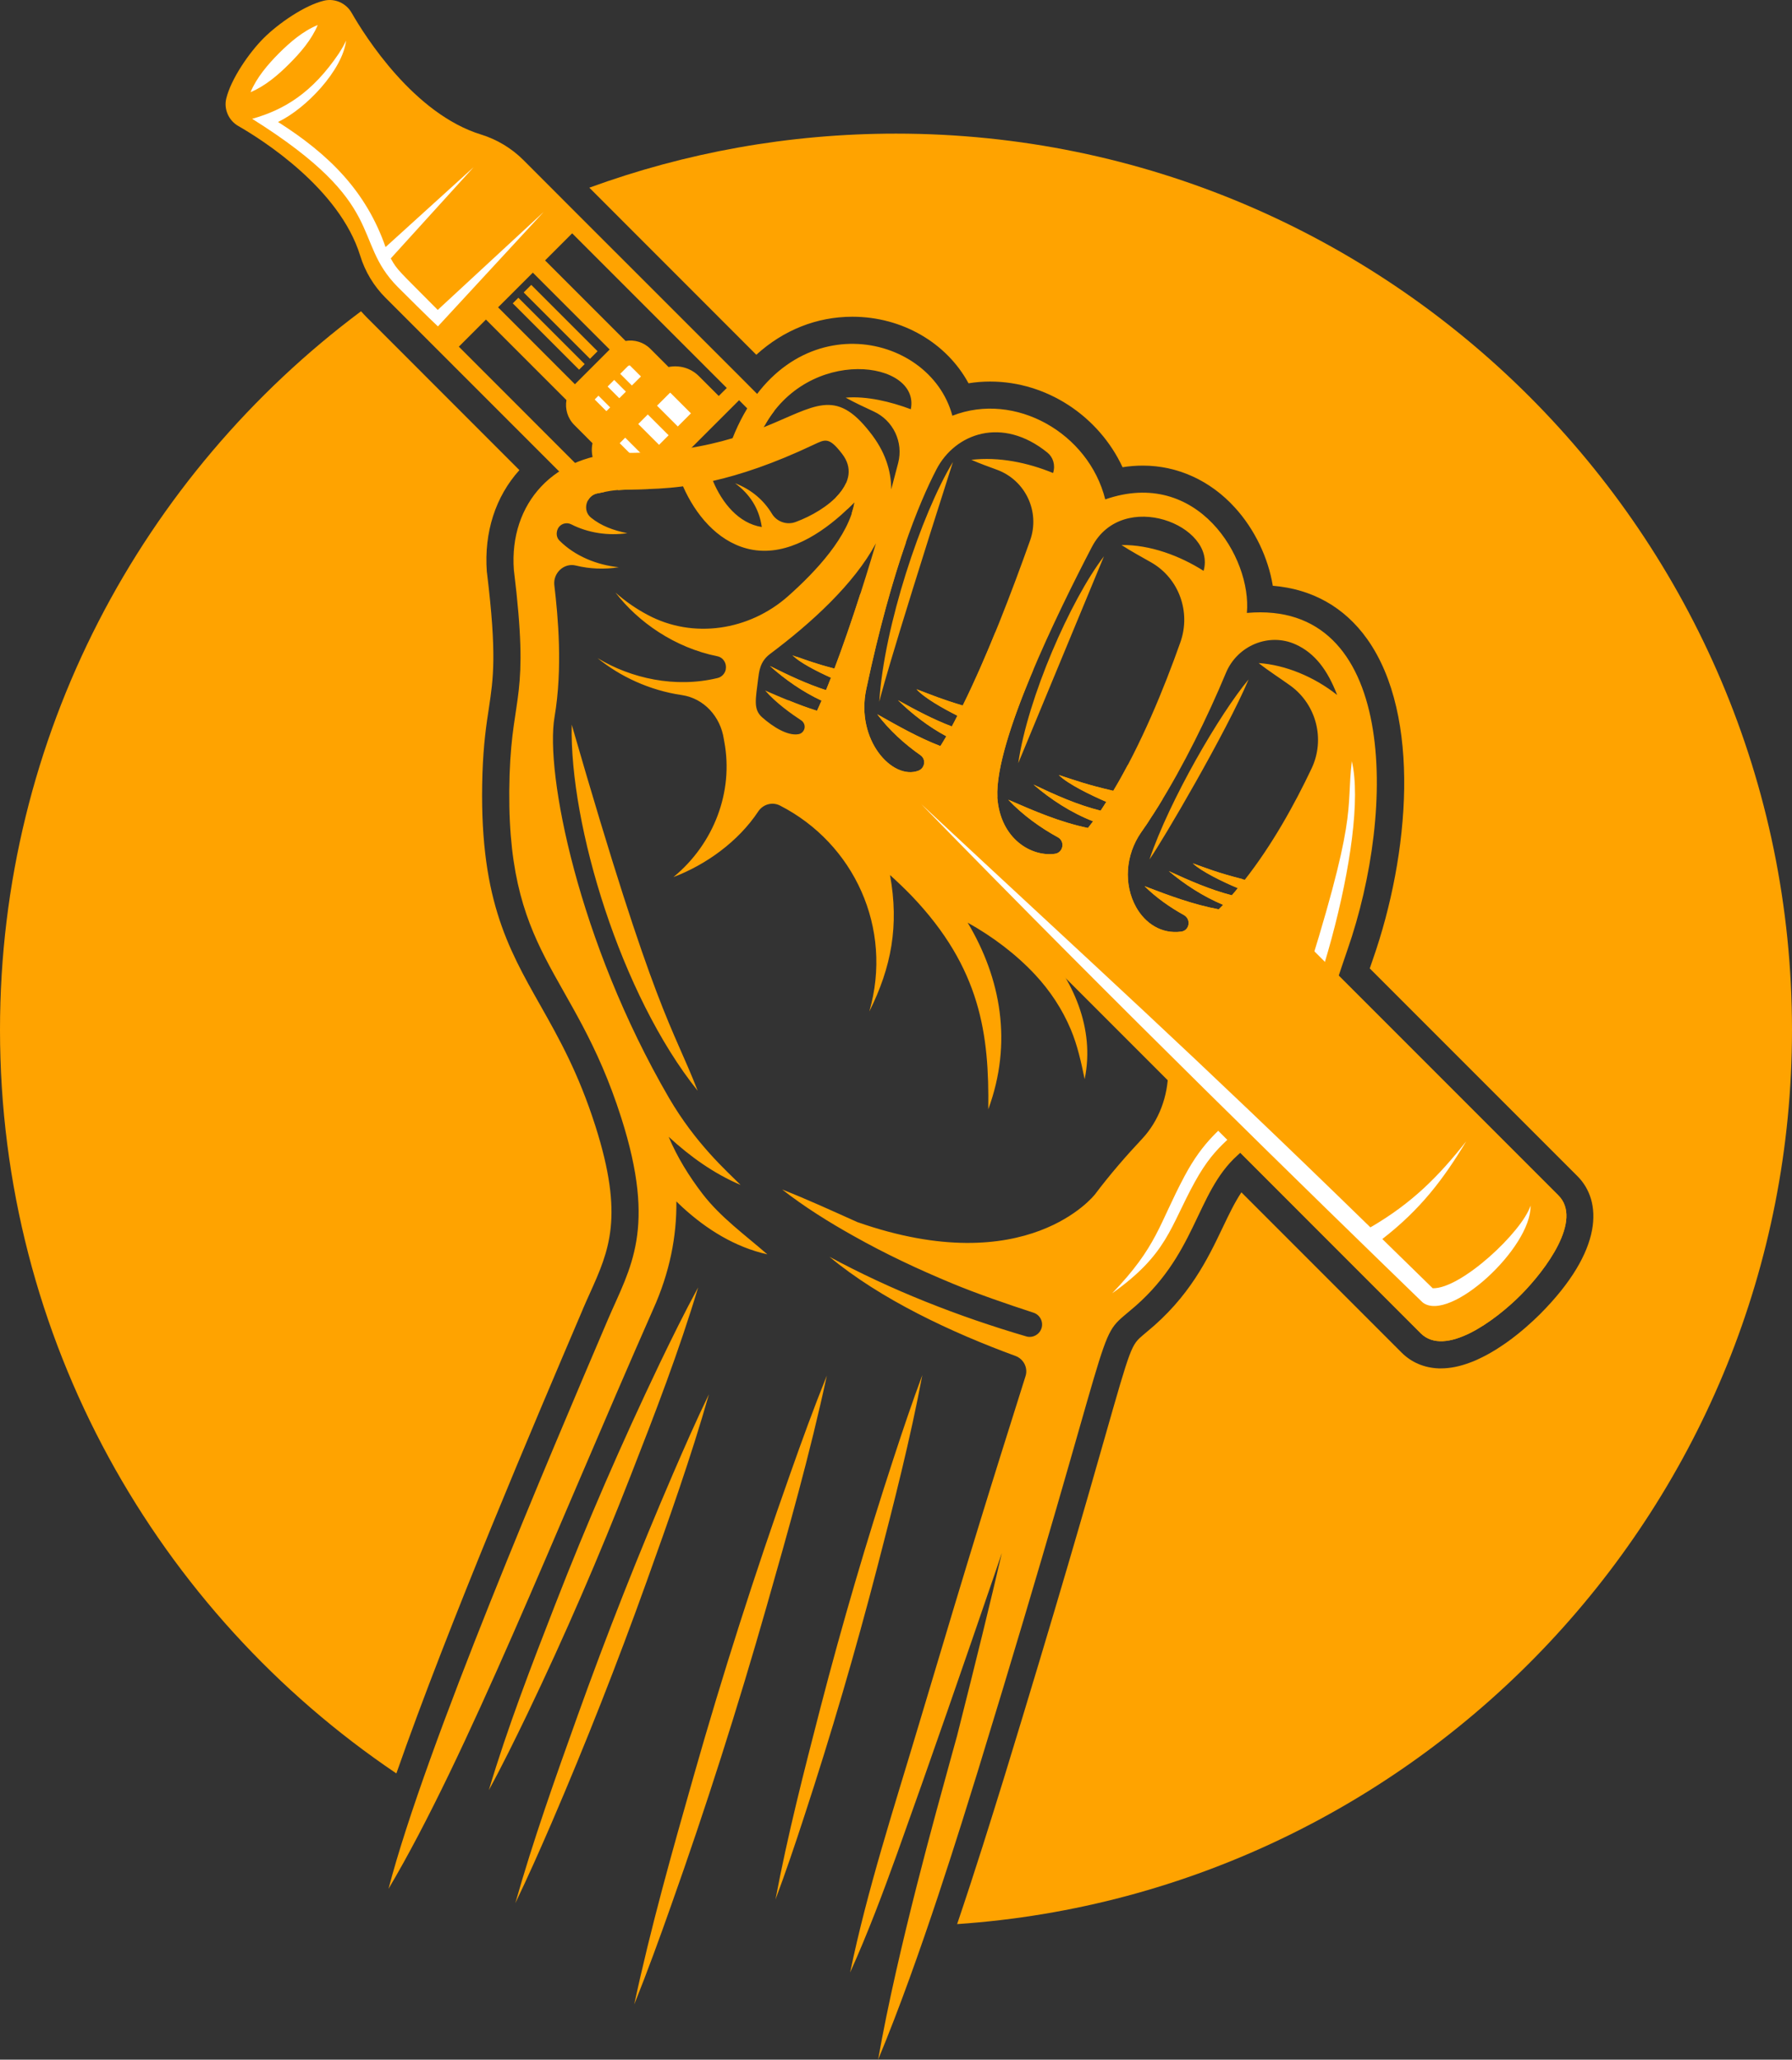 <?xml version="1.0" encoding="utf-8"?>
<!-- Generator: Adobe Illustrator 16.0.0, SVG Export Plug-In . SVG Version: 6.00 Build 0)  -->
<!DOCTYPE svg PUBLIC "-//W3C//DTD SVG 1.1//EN" "http://www.w3.org/Graphics/SVG/1.1/DTD/svg11.dtd">
<svg version="1.1" id="Calque_1" xmlns="http://www.w3.org/2000/svg" xmlns:xlink="http://www.w3.org/1999/xlink" x="0px" y="0px"
	 width="27.85px" height="32px" viewBox="0 0 27.85 32" enable-background="new 0 0 27.85 32" xml:space="preserve">
<rect x="0" y="0" width="27.85" height="32" fill="#333333" stroke="none"/>
<g>
	<g>
		<g>
			<path fill="#FFA300" d="M13.925,2.076c-1.673,0-3.278,0.297-4.766,0.84l2.595,2.596c0.422-0.384,0.939-0.591,1.493-0.591
				c0.777,0,1.467,0.409,1.805,1.034c0.11-0.018,0.223-0.027,0.337-0.027c0.882,0,1.689,0.54,2.057,1.331
				c0.106-0.017,0.213-0.025,0.316-0.025c0.539,0,1.046,0.231,1.428,0.65c0.31,0.339,0.52,0.783,0.591,1.217
				c0.611,0.049,1.115,0.333,1.467,0.828c0.847,1.192,0.655,3.356,0.09,4.971c-0.017,0.05-0.033,0.099-0.05,0.146l3.229,3.229
				c0.377,0.378,0.42,1.139-0.589,2.148c-0.111,0.109-0.289,0.275-0.514,0.435c-0.02,0.014-0.039,0.027-0.06,0.041
				c-0.064,0.044-0.127,0.084-0.188,0.118c-0.043,0.025-0.087,0.049-0.131,0.07c-0.029,0.015-0.06,0.029-0.088,0.042
				c-0.033,0.015-0.066,0.028-0.099,0.04c-0.16,0.061-0.313,0.091-0.454,0.091c-0.011,0-0.022,0-0.033,0
				c-0.226-0.008-0.427-0.093-0.581-0.248l-2.487-2.487c-0.106,0.159-0.195,0.346-0.292,0.549c-0.229,0.479-0.512,1.076-1.183,1.623
				l-0.044,0.037c-0.194,0.164-0.194,0.164-0.604,1.6c-0.277,0.973-0.743,2.602-1.57,5.3l-0.049,0.157
				c-0.142,0.457-0.384,1.241-0.676,2.103C22.111,29.401,27.85,23.358,27.85,16C27.85,8.322,21.603,2.076,13.925,2.076z"/>
			<path fill="#FFA300" d="M9.042,20.379l0.022-0.053c0.035-0.082,0.07-0.16,0.105-0.237c0.298-0.663,0.533-1.187,0.084-2.595
				c-0.264-0.826-0.563-1.356-0.853-1.87c-0.518-0.914-0.963-1.702-0.902-3.606c0.016-0.466,0.06-0.759,0.1-1.017
				c0.069-0.463,0.125-0.828-0.029-2.096L7.566,8.885C7.521,8.268,7.702,7.714,8.072,7.304L5.694,4.925
				C5.666,4.896,5.638,4.867,5.611,4.836C2.208,7.377,0,11.436,0,16c0,4.805,2.447,9.05,6.16,11.553
				C6.979,25.212,8.318,22.077,9.042,20.379z"/>
		</g>
	</g>
	<g>
		<g>
			<g>
				<path fill="#FFA300" d="M9.287,7.665l0.102-0.02L7.131,5.386l0.421-0.421l1.251,1.251C8.78,6.353,8.82,6.498,8.926,6.603
					l0.282,0.283C9.175,7.05,9.222,7.228,9.349,7.355l0.259,0.26c0.14-0.011,0.303-0.01,0.498-0.018l1.38-1.379l0.396,0.396
					c0.046-0.083,0.097-0.159,0.15-0.229l-0.357-0.357l-0.189-0.19L9.082,3.435l-0.19-0.19L8.134,2.486
					C7.95,2.303,7.724,2.167,7.479,2.091c-1.047-0.321-1.807-1.53-2.015-1.893C5.378,0.048,5.203-0.029,5.037,0.01
					C4.732,0.083,4.326,0.365,4.098,0.592C3.87,0.82,3.59,1.227,3.516,1.532C3.477,1.697,3.554,1.873,3.704,1.958
					c0.362,0.208,1.572,0.968,1.894,2.015c0.075,0.245,0.211,0.472,0.395,0.655l0.759,0.759l2.387,2.387
					C9.167,7.72,9.219,7.677,9.287,7.665z M8.892,3.625l2.403,2.403L11.17,6.152l-0.309-0.309c-0.127-0.127-0.306-0.174-0.471-0.141
					L10.108,5.42c-0.105-0.105-0.249-0.146-0.386-0.123L8.471,4.046L8.892,3.625z M8.281,4.236L9.475,5.43l-0.54,0.54L7.741,4.775
					L8.281,4.236z"/>
				<path fill="#FFA300" d="M24.219,18.572l-4.916-4.916c-0.389-0.1-0.559-0.169-0.765-0.243c0.136,0.129,0.471,0.291,0.7,0.386
					c-0.031,0.037-0.062,0.076-0.093,0.111c-0.339-0.087-0.661-0.229-0.98-0.376c0.244,0.205,0.535,0.395,0.844,0.524
					c-0.023,0.024-0.046,0.048-0.068,0.07c-0.399-0.075-0.77-0.213-1.153-0.36c0.18,0.178,0.391,0.326,0.612,0.449
					c0.114,0.063,0.089,0.238-0.04,0.257c-0.315,0.043-0.565-0.134-0.703-0.378c-0.198-0.355-0.167-0.813,0.079-1.166
					c0.007-0.011,0.013-0.02,0.021-0.03c0.02-0.028,0.038-0.057,0.058-0.084c0.009-0.014,0.017-0.025,0.025-0.038
					c0.022-0.033,0.043-0.066,0.064-0.099c0.006-0.009,0.01-0.017,0.016-0.024c0.024-0.037,0.048-0.075,0.071-0.112
					c0.002-0.004,0.005-0.006,0.006-0.009c0.023-0.038,0.046-0.076,0.069-0.115l-0.537-0.537c-0.073,0.139-0.148,0.274-0.227,0.405
					c-0.418-0.098-0.562-0.154-0.847-0.246c0.142,0.143,0.507,0.317,0.738,0.417c-0.028,0.045-0.058,0.093-0.088,0.137
					c-0.362-0.09-0.704-0.244-1.043-0.405c0.265,0.229,0.585,0.438,0.926,0.57c-0.026,0.035-0.054,0.07-0.08,0.104
					c-0.436-0.091-0.828-0.261-1.238-0.439c0.223,0.239,0.513,0.444,0.771,0.583c0.114,0.063,0.084,0.238-0.045,0.257
					c-0.366,0.051-0.852-0.23-0.897-0.878h0.002c-0.023-0.448,0.23-1.208,0.556-1.977l-0.588-0.588
					c-0.162,0.397-0.334,0.79-0.507,1.14c-0.328-0.098-0.467-0.158-0.718-0.253c0.12,0.135,0.414,0.3,0.635,0.411
					c-0.028,0.057-0.058,0.115-0.086,0.167c-0.289-0.11-0.564-0.256-0.837-0.407c0.215,0.211,0.472,0.41,0.751,0.559
					c-0.03,0.054-0.062,0.104-0.092,0.153c-0.342-0.132-0.656-0.311-0.981-0.494c0.183,0.244,0.421,0.46,0.672,0.636
					c0.09,0.063,0.069,0.202-0.034,0.241c-0.4,0.15-0.978-0.473-0.809-1.267c0.205-0.968,0.419-1.71,0.615-2.276l-0.929-0.928
					c-0.034,0.078-0.088,0.152-0.156,0.222l0.18,0.18c0.035-0.034,0.072-0.067,0.107-0.104c-0.01,0.057-0.024,0.112-0.043,0.169
					l0.696,0.695L13.369,9.23c-0.132,0.41-0.269,0.808-0.401,1.158c-0.279-0.073-0.426-0.128-0.576-0.181l-0.021,0.021
					c0.133,0.104,0.354,0.215,0.543,0.301c-0.025,0.066-0.051,0.132-0.077,0.193c-0.301-0.097-0.586-0.233-0.871-0.375
					c0.231,0.207,0.507,0.4,0.802,0.538c-0.023,0.055-0.048,0.107-0.07,0.158c-0.154-0.048-0.305-0.105-0.454-0.167l4.326,4.326
					c-0.118-0.208-0.264-0.404-0.428-0.586c0.4,0.218,0.853,0.474,1.318,0.757c0.111,0.066,0.208,0.146,0.295,0.232
					c0.306,0.312,0.434,0.751,0.395,1.177l3.93,3.931c0.38,0.379,1.154-0.192,1.552-0.59C24.027,19.726,24.6,18.953,24.219,18.572z"
					/>
			</g>
			<g>
				<path fill="#FFFFFF" d="M6.803,4.815c-0.608-0.615-0.626-0.611-0.73-0.8L7.36,2.598L5.992,3.839
					C5.689,2.969,5.115,2.4,4.321,1.895c0.436-0.207,1.001-0.804,1.058-1.264C5.347,0.701,5.308,0.765,5.268,0.828
					C4.851,1.446,4.415,1.706,3.919,1.846c2.14,1.343,1.533,1.878,2.265,2.615c0.098,0.097,0.493,0.492,0.622,0.61
					C6.964,4.9,8.257,3.5,8.448,3.294L6.803,4.815z"/>
				<path fill="#FFFFFF" d="M3.894,1.432c0.095-0.228,0.269-0.431,0.44-0.603c0.173-0.173,0.375-0.347,0.604-0.44
					C4.843,0.616,4.669,0.819,4.496,0.991C4.324,1.164,4.121,1.337,3.894,1.432z"/>
			</g>
			<g>
				<g>
					
						<rect x="7.983" y="4.916" transform="matrix(-0.707 -0.707 0.707 -0.707 11.338 14.694)" fill="#FFA300" width="1.458" height="0.166"/>
					
						<rect x="7.798" y="5.123" transform="matrix(-0.707 -0.707 0.707 -0.707 10.891 14.879)" fill="#FFA300" width="1.458" height="0.123"/>
				</g>
				<g>
					<path fill="#FFFFFF" d="M10.4,6.114l-0.189,0.189l0.323,0.323l0.204-0.204l-0.322-0.322C10.411,6.105,10.405,6.109,10.4,6.114z
						"/>
					
						<rect x="9.927" y="6.577" transform="matrix(-0.708 -0.707 0.707 -0.708 12.621 18.586)" fill="#FFFFFF" width="0.457" height="0.21"/>
					
						<rect x="9.605" y="6.943" transform="matrix(-0.707 -0.707 0.707 -0.707 11.836 18.908)" fill="#FFFFFF" width="0.457" height="0.121"/>
				</g>
				<g>
					<path fill="#FFFFFF" d="M9.756,5.691L9.639,5.808L9.82,5.989l0.141-0.14L9.787,5.676C9.776,5.678,9.765,5.682,9.756,5.691z"/>
					
						<rect x="9.457" y="5.97" transform="matrix(-0.707 -0.707 0.707 -0.707 12.09 17.094)" fill="#FFFFFF" width="0.257" height="0.145"/>
					
						<rect x="9.234" y="6.224" transform="matrix(-0.707 -0.707 0.707 -0.707 11.552 17.317)" fill="#FFFFFF" width="0.257" height="0.083"/>
				</g>
			</g>
		</g>
		<g>
			<path fill="#FFA300" d="M19.231,17.951c1.103-0.988,1.174-1.641,1.709-3.191c0.77-2.201,0.763-5.444-1.562-5.237
				c0.079-0.857-0.768-2.264-2.201-1.764c-0.258-1.032-1.402-1.681-2.376-1.3c-0.354-1.324-2.575-1.77-3.416,0.349
				c-0.424,0.127-0.957,0.228-1.657,0.229C8.617,7.039,7.91,7.819,7.986,8.854c0.248,2.018-0.022,1.895-0.066,3.178
				c-0.091,2.831,0.988,2.988,1.735,5.334c0.553,1.732,0.14,2.328-0.203,3.125c-0.901,2.112-2.841,6.652-3.414,8.855
				c1.223-2.063,2.573-5.512,4.111-9c0.263-0.583,0.368-1.141,0.363-1.68c0.031,0.03,0.063,0.062,0.095,0.091
				c0.374,0.343,0.818,0.62,1.318,0.731c-0.35-0.306-0.722-0.57-1.008-0.941c-0.206-0.269-0.392-0.567-0.525-0.885
				c0.332,0.306,0.703,0.572,1.118,0.748c-0.214-0.215-0.695-0.636-1.114-1.354c-1.412-2.428-1.926-5.055-1.778-5.915
				c0.129-0.759,0.055-1.558-0.003-2.051C8.594,8.903,8.765,8.742,8.947,8.786c0.219,0.054,0.448,0.063,0.67,0.027
				C9.278,8.778,8.937,8.642,8.693,8.397C8.647,8.35,8.641,8.279,8.668,8.219c0,0,0.001-0.001,0.001-0.002
				c0.036-0.079,0.133-0.11,0.21-0.07c0.264,0.134,0.571,0.179,0.87,0.137C9.531,8.24,9.343,8.17,9.187,8.044
				c-0.143-0.113-0.078-0.346,0.101-0.38l0.145-0.028c0.27-0.056,0.627-0.007,1.182-0.08c0.191,0.433,0.524,0.841,0.987,0.965
				c0.545,0.146,1.074-0.171,1.469-0.519c0.072-0.064,0.143-0.132,0.212-0.201c-0.095,0.535-0.598,1.073-1.037,1.463
				c-0.602,0.532-1.473,0.668-2.181,0.289C9.883,9.457,9.715,9.339,9.566,9.207c0.351,0.458,0.919,0.855,1.582,0.989
				c0.094,0.019,0.149,0.111,0.131,0.204c0,0.001,0,0.002,0,0.003c-0.013,0.063-0.063,0.116-0.126,0.131
				c-0.658,0.16-1.347,0.006-1.866-0.309c0.348,0.284,0.807,0.501,1.309,0.574c0.346,0.051,0.601,0.336,0.653,0.682
				c0.002,0.014,0.004,0.026,0.007,0.04c0.148,0.784-0.165,1.586-0.778,2.096l-0.012,0.01c0.508-0.193,1.009-0.553,1.319-1.021
				c0.075-0.112,0.221-0.152,0.34-0.089c1.145,0.587,1.76,1.901,1.385,3.199c0.344-0.688,0.465-1.337,0.322-2.121
				c0.109,0.098,0.221,0.205,0.336,0.323c1.077,1.127,1.206,2.159,1.191,3.317c0.381-1.036,0.196-2.034-0.32-2.9
				c0.39,0.217,0.755,0.493,1.051,0.811c0.232,0.25,0.419,0.533,0.552,0.849c0.105,0.25,0.16,0.507,0.215,0.771
				c0.163-0.791-0.177-1.548-0.716-2.147c0.4,0.218,0.852,0.475,1.318,0.758c0.11,0.066,0.208,0.146,0.295,0.232
				c0.546,0.556,0.526,1.521-0.008,2.089c-0.235,0.25-0.493,0.545-0.732,0.863l0.001-0.002c0,0-1.049,1.354-3.691,0.428
				c-0.387-0.173-0.772-0.351-1.168-0.506c0.348,0.271,0.724,0.506,1.107,0.72c0.496,0.28,1.012,0.522,1.538,0.74
				c0.383,0.159,0.848,0.319,1.262,0.454c0.1,0.033,0.155,0.141,0.124,0.24s-0.138,0.158-0.238,0.128
				c-1.053-0.309-2.096-0.717-3.058-1.237c0.792,0.66,1.9,1.178,2.891,1.541c0.128,0.047,0.197,0.186,0.156,0.314
				c-0.581,1.845-0.754,2.387-1.666,5.44c-0.378,1.267-0.791,2.53-1.06,3.825c0.272-0.603,0.505-1.223,0.729-1.844
				c0.527-1.468,1.035-2.94,1.541-4.415c0.029-0.086,0.059-0.172,0.088-0.259c-0.17,0.734-0.396,1.658-0.695,2.837
				c-0.038,0.137-0.076,0.275-0.115,0.417c-0.19,0.694-0.811,2.896-1.113,4.618c0.662-1.587,1.311-3.715,1.552-4.49
				c2.197-7.165,1.808-6.673,2.353-7.138C18.604,19.513,18.572,18.545,19.231,17.951z M12.365,8.11
				c-0.136,0.051-0.293-0.003-0.368-0.128c-0.125-0.207-0.316-0.376-0.573-0.474c0.222,0.164,0.373,0.383,0.415,0.68
				c-0.361-0.057-0.617-0.376-0.759-0.716c0.422-0.096,0.935-0.264,1.566-0.563c0.18-0.084,0.237-0.124,0.442,0.143
				C13.424,7.488,12.861,7.927,12.365,8.11z M13.519,6.714c-0.54-0.693-0.85-0.397-1.65-0.076c0.686-1.28,2.44-1.035,2.286-0.28
				c-0.309-0.116-0.684-0.208-1.012-0.18c0.142,0.079,0.29,0.147,0.438,0.216c0.302,0.14,0.461,0.476,0.378,0.798
				c-0.034,0.131-0.07,0.269-0.108,0.411C13.85,7.303,13.751,7.004,13.519,6.714z M12.968,10.388
				c-0.327-0.086-0.472-0.146-0.655-0.208c0.118,0.116,0.382,0.251,0.601,0.35c-0.025,0.066-0.052,0.132-0.077,0.193
				c-0.3-0.097-0.587-0.233-0.871-0.376c0.231,0.208,0.507,0.402,0.802,0.539c-0.023,0.055-0.048,0.107-0.071,0.157
				c-0.273-0.084-0.535-0.197-0.806-0.315c0.163,0.19,0.411,0.366,0.562,0.465c0.039,0.026,0.06,0.075,0.05,0.123
				c-0.011,0.048-0.048,0.084-0.096,0.091c-0.17,0.028-0.395-0.115-0.562-0.262c-0.14-0.124-0.102-0.276-0.063-0.594
				c0.016-0.113,0.024-0.271,0.187-0.392c0.642-0.481,1.302-1.083,1.644-1.717C13.412,9.119,13.186,9.816,12.968,10.388z
				 M14.962,10.961c-0.328-0.098-0.467-0.158-0.718-0.253c0.12,0.135,0.414,0.299,0.635,0.411c-0.028,0.056-0.058,0.115-0.087,0.167
				c-0.289-0.109-0.563-0.256-0.836-0.408c0.215,0.212,0.472,0.411,0.751,0.561c-0.03,0.052-0.062,0.104-0.092,0.152
				c-0.342-0.132-0.656-0.311-0.981-0.494c0.183,0.244,0.421,0.46,0.671,0.636c0.091,0.063,0.07,0.202-0.033,0.241
				c-0.4,0.15-0.977-0.474-0.81-1.267c0.393-1.851,0.816-2.885,1.093-3.417c0.288-0.554,1.017-0.829,1.722-0.259
				c0.089,0.071,0.129,0.195,0.089,0.318c-0.394-0.162-0.844-0.255-1.27-0.205c0.142,0.062,0.27,0.107,0.397,0.154
				c0.443,0.162,0.674,0.65,0.517,1.096C15.729,9.183,15.35,10.18,14.962,10.961z M17.302,12.286
				c-0.419-0.097-0.562-0.152-0.847-0.245c0.142,0.143,0.507,0.317,0.738,0.417c-0.029,0.046-0.058,0.093-0.088,0.137
				c-0.362-0.09-0.704-0.244-1.043-0.405c0.265,0.229,0.586,0.438,0.926,0.57c-0.026,0.036-0.054,0.07-0.08,0.104
				c-0.436-0.091-0.828-0.26-1.238-0.439c0.223,0.239,0.514,0.444,0.771,0.584c0.114,0.062,0.084,0.238-0.045,0.256
				c-0.366,0.051-0.851-0.23-0.897-0.878H15.5c-0.045-0.859,0.932-2.857,1.468-3.887c0.479-0.92,1.942-0.332,1.737,0.369
				c-0.368-0.234-0.833-0.408-1.275-0.401c0.156,0.102,0.31,0.183,0.463,0.271c0.432,0.248,0.618,0.772,0.451,1.241
				C18.089,10.701,17.732,11.571,17.302,12.286z M20.384,11.939c-0.264,0.557-0.613,1.188-1.038,1.729
				c-0.42-0.105-0.594-0.178-0.808-0.254c0.136,0.128,0.471,0.289,0.699,0.385c-0.03,0.037-0.061,0.076-0.093,0.111
				c-0.338-0.088-0.66-0.229-0.979-0.376c0.244,0.206,0.535,0.395,0.844,0.524c-0.023,0.024-0.046,0.047-0.069,0.07
				c-0.398-0.075-0.768-0.213-1.152-0.36c0.18,0.177,0.391,0.326,0.612,0.449c0.113,0.063,0.089,0.238-0.04,0.257
				c-0.315,0.043-0.565-0.134-0.702-0.378c-0.199-0.355-0.168-0.813,0.078-1.166c0.007-0.01,0.014-0.021,0.021-0.03
				c0.019-0.028,0.038-0.057,0.058-0.084c0.009-0.014,0.017-0.025,0.025-0.038c0.021-0.033,0.043-0.066,0.064-0.1
				c0.006-0.008,0.011-0.016,0.016-0.023c0.024-0.037,0.048-0.074,0.071-0.112c0.002-0.003,0.005-0.006,0.006-0.009
				c0.397-0.637,0.768-1.389,1.055-2.078c0.175-0.424,0.667-0.633,1.084-0.444c0.3,0.136,0.497,0.4,0.645,0.786
				c-0.356-0.283-0.807-0.469-1.22-0.496c0.161,0.127,0.329,0.232,0.498,0.354C20.46,10.95,20.597,11.489,20.384,11.939z"/>
			<g>
				<path fill="#FFA300" d="M10.252,21.185c-0.587,1.228-1.132,2.48-1.625,3.748c-0.37,0.95-0.738,1.903-1.03,2.88
					c0.211-0.387,0.406-0.785,0.598-1.183c0.582-1.214,1.119-2.454,1.608-3.708c0.377-0.963,0.75-1.93,1.047-2.92
					C10.639,20.39,10.443,20.788,10.252,21.185z"/>
				<path fill="#FFA300" d="M10.459,22.899c-0.534,1.24-1.031,2.498-1.486,3.768c-0.344,0.959-0.686,1.922-0.964,2.901
					c0.197-0.408,0.38-0.822,0.56-1.238c0.534-1.24,1.029-2.499,1.484-3.768c0.344-0.959,0.686-1.922,0.965-2.901
					C10.82,22.069,10.639,22.483,10.459,22.899z"/>
				<path fill="#FFA300" d="M13.636,24.341c0.256-0.985,0.51-1.976,0.698-2.977c-0.158,0.424-0.303,0.854-0.444,1.285
					c-0.42,1.282-0.801,2.58-1.14,3.886c-0.255,0.986-0.51,1.976-0.698,2.977c0.159-0.424,0.304-0.854,0.444-1.284
					C12.917,26.945,13.297,25.647,13.636,24.341z"/>
				<path fill="#FFA300" d="M12.85,21.372c-0.204,0.506-0.391,1.02-0.572,1.534c-0.547,1.543-1.048,3.107-1.496,4.683
					c-0.335,1.176-0.669,2.355-0.925,3.553c0.203-0.506,0.39-1.019,0.571-1.532c0.544-1.53,1.038-3.083,1.484-4.645
					C12.252,23.775,12.59,22.581,12.85,21.372z"/>
			</g>
			<g>
				<path fill="#FFA300" d="M17.157,8.643l-1.332,3.214C15.97,10.846,16.635,9.325,17.157,8.643z"/>
				<path fill="#FFA300" d="M19.405,10.556c-0.341,0.809-1.338,2.511-1.541,2.797C18.178,12.425,18.964,11.081,19.405,10.556z"/>
				<path fill="#FFA300" d="M14.81,7.177c-1.053,3.292-1.145,3.726-1.145,3.726C13.738,9.734,14.316,7.992,14.81,7.177z"/>
				<path fill="#FFA300" d="M8.885,11.258c1.304,4.517,1.559,4.661,1.958,5.689C9.649,15.458,8.85,12.821,8.885,11.258z"/>
			</g>
			<path fill="#FFFFFF" d="M21.009,11.826c-0.094,0.804,0.114,0.796-0.805,3.671c-0.733,2.133-1.188,1.637-1.797,2.78
				c-0.401,0.754-0.419,1.083-1.122,1.816c0.861-0.611,0.896-1.026,1.284-1.729c0.361-0.655,0.601-0.653,1.051-1.217
				C20.357,16.24,21.285,12.987,21.009,11.826z"/>
		</g>
		<g>
			<path fill="#FFA300" d="M24.219,18.572l-4.557-4.557c-1.027,1.841-4.43-0.1-6.406-2.124l8.822,8.823
				c0.38,0.379,1.154-0.192,1.552-0.59C24.027,19.726,24.6,18.953,24.219,18.572z"/>
			<path fill="#FFFFFF" d="M22.266,20.015c-0.257-0.251-0.519-0.506-0.783-0.765c0.59-0.457,0.947-0.925,1.304-1.518
				c-0.427,0.541-0.838,0.959-1.489,1.337c-2.811-2.74-4.231-4.012-6.982-6.577c3.077,3.159,6.088,6.09,7.781,7.731
				c-0.001-0.001,0.022,0.02,0.014,0.013c0.417,0.322,1.689-0.846,1.676-1.505C23.656,19.138,22.708,20.027,22.266,20.015z"/>
		</g>
	</g>
</g>
</svg>
